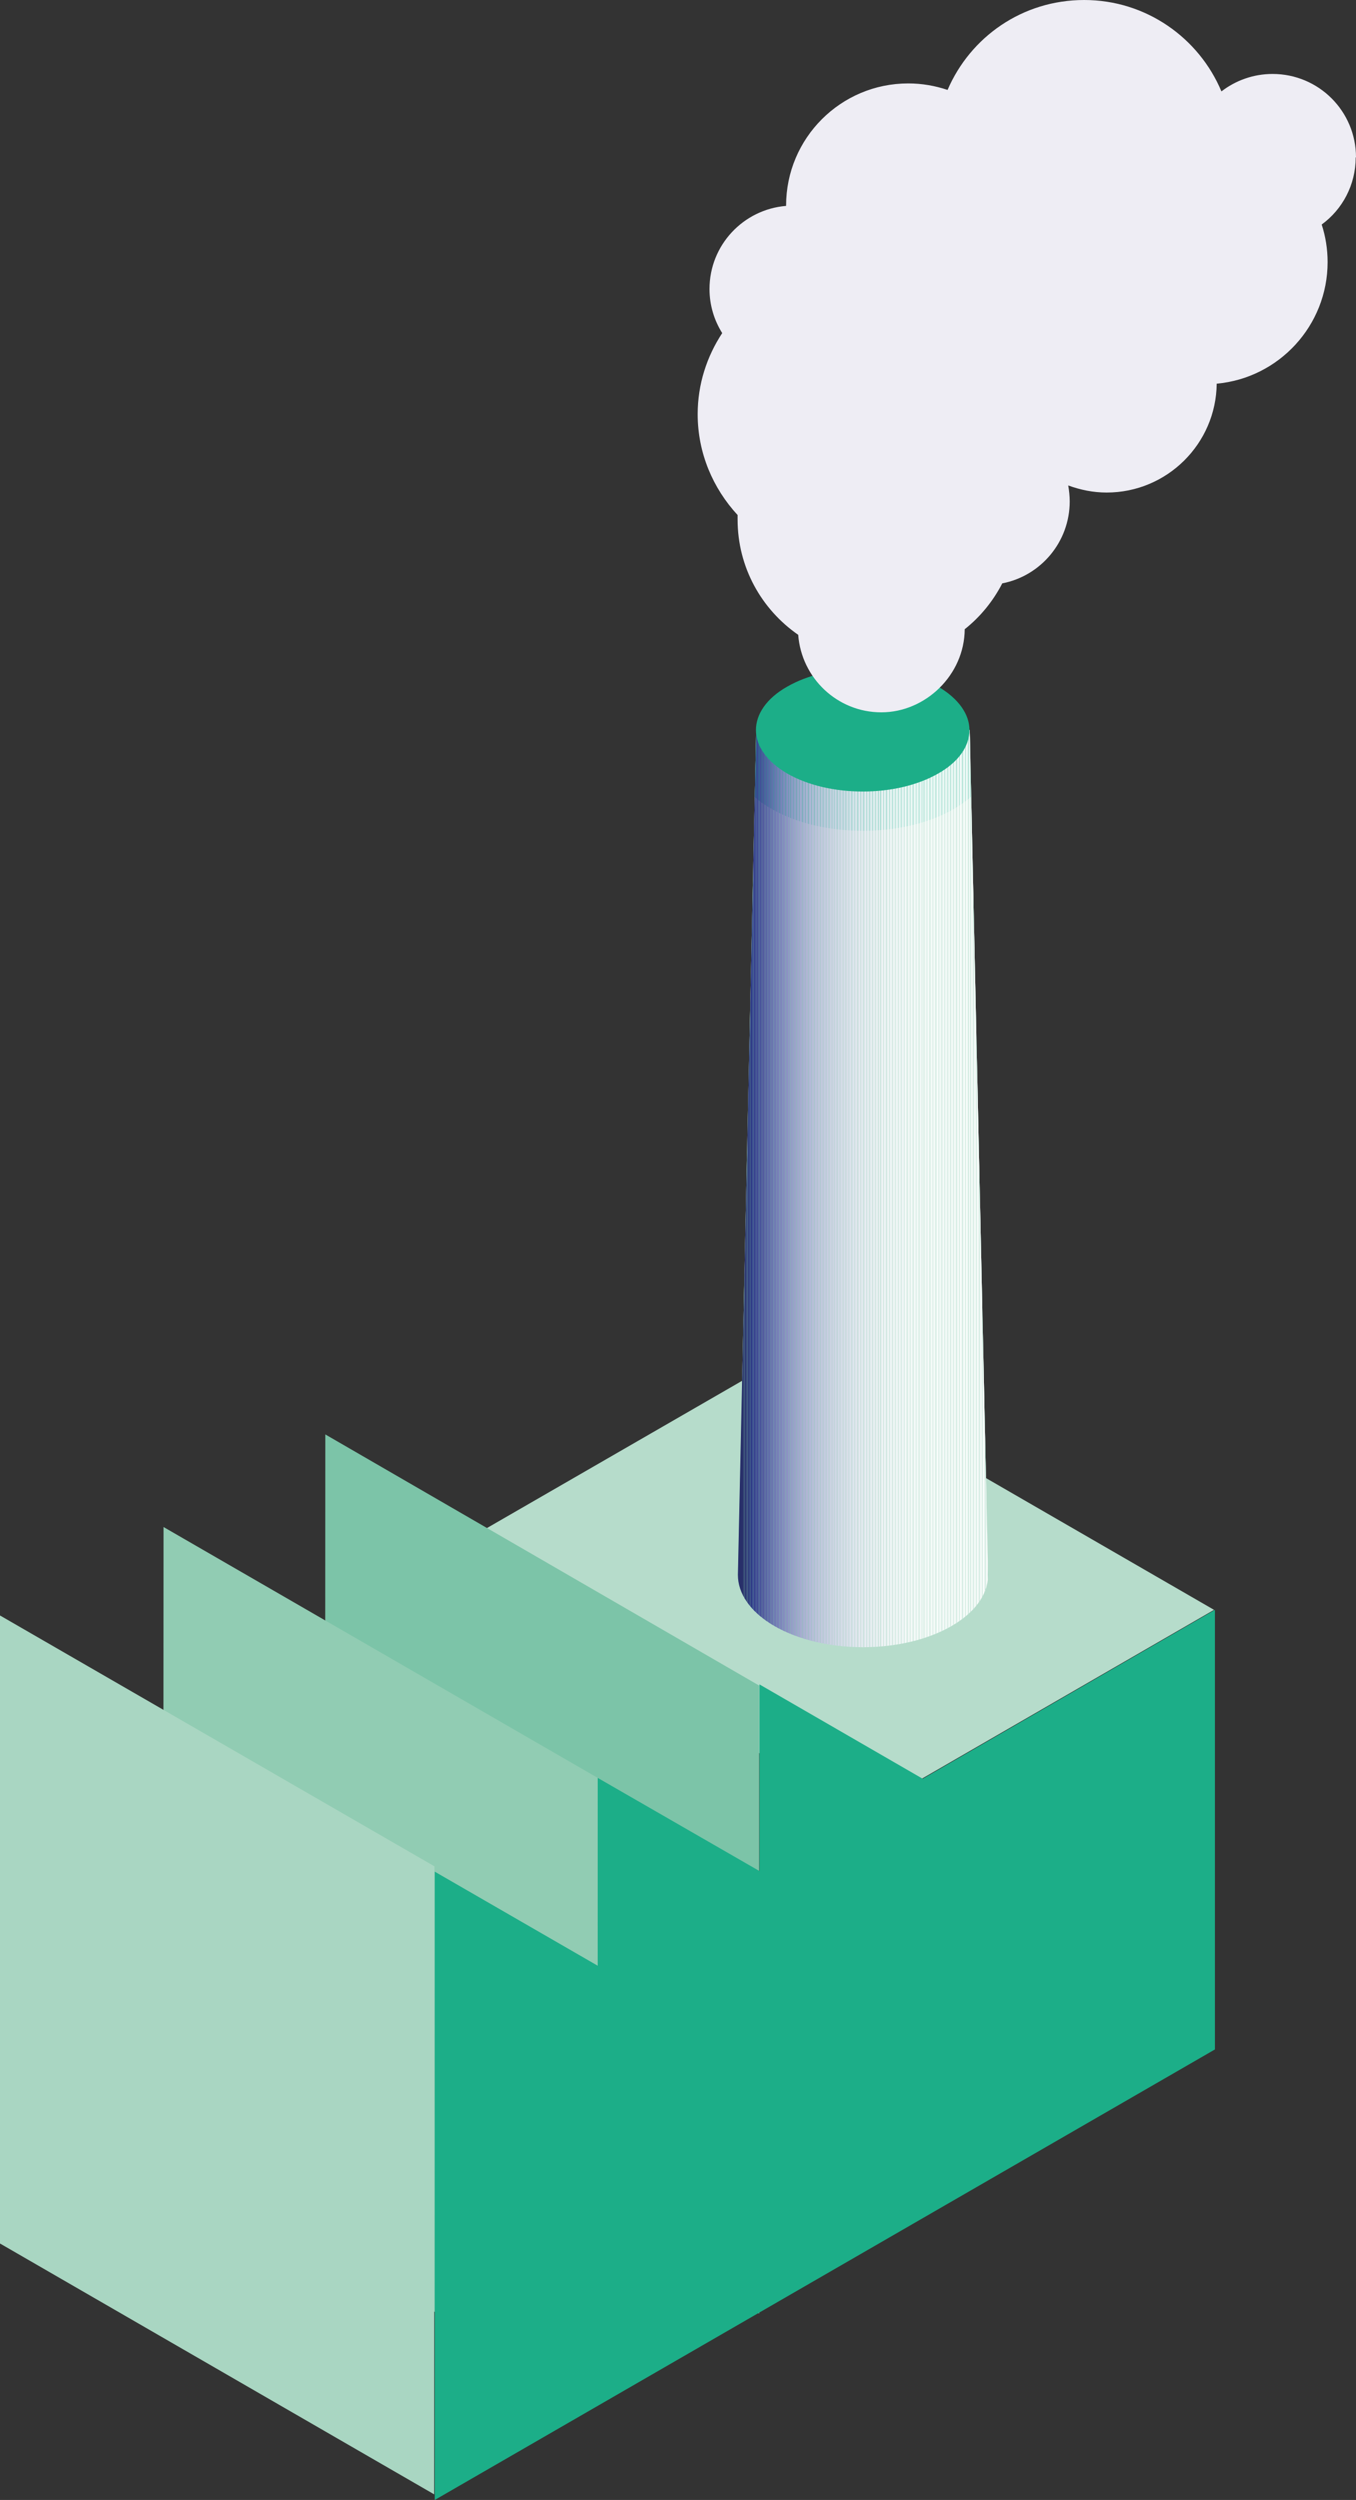 <?xml version="1.0" encoding="UTF-8"?>
<svg xmlns="http://www.w3.org/2000/svg" xmlns:xlink="http://www.w3.org/1999/xlink" viewBox="0 0 45.85 84.51" width="45.85" height="84.51" x="0" y="0"><rect x="0" y="0" width="45.85" height="84.51" fill="#333333" stroke="none"/><defs><style>.cls-1{fill:none;}.cls-2{clip-path:url(#clippath);}.cls-3{fill:#f3f4f9;}.cls-4{fill:#f7f6fa;}.cls-5{fill:#f7f8fc;}.cls-6{fill:#f2f4f9;}.cls-7{fill:#f2f3f9;}.cls-8{fill:#f9fafd;}.cls-9{fill:#f8f8fc;}.cls-10{fill:#f8f9fb;}.cls-11{fill:#6a6eb2;}.cls-12{fill:#676baf;}.cls-13{fill:#eeedf4;}.cls-14{fill:#eeeff7;}.cls-15{fill:#eeeef6;}.cls-16{fill:#ebecf5;}.cls-17{fill:#f0f0f7;}.cls-18{fill:#eaeaf4;}.cls-19{fill:#eaebf5;}.cls-20{fill:#e9e9f4;}.cls-21{fill:#e6e8f3;}.cls-22{fill:#e6e6f2;}.cls-23{fill:#f5f6fa;}.cls-24{fill:#f5f5fa;}.cls-25{fill:#fafbfc;}.cls-26{fill:#fcfcfe;}.cls-27{fill:#e7e9f4;}.cls-28{fill:#e3e3f0;}.cls-29{fill:#e3e2ef;}.cls-30{fill:#e8e9f4;}.cls-31{fill:#edeef6;}.cls-32{fill:#ededf6;}.cls-33{fill:#e2e1ef;}.cls-34{fill:#fff;}.cls-35{fill:#e8e8f3;}.cls-36{fill:#f0f1f7;}.cls-37{fill:#f1f1f8;}.cls-38{fill:#f1f2f8;}.cls-39{fill:#f1f2f9;}.cls-40{fill:#ececf5;}.cls-41{fill:#fefeff;}.cls-42{fill:#fafafd;}.cls-43{fill:#fbfcfd;}.cls-44{fill:#fbfbfd;}.cls-45{fill:#fbfbfe;}.cls-46{fill:#e5e5f2;}.cls-47{fill:#efeff7;}.cls-48{fill:#eff0f8;}.cls-49{fill:#e4e5f2;}.cls-50{fill:#fdfdfe;}.cls-51{fill:#7fc5a9;}.cls-52{fill:#6568ad;}.cls-53{fill:#8183bf;}.cls-54{fill:#7cc4a8;}.cls-55{fill:#999ccc;}.cls-56{fill:#9698c9;}.cls-57{fill:#7c7ebc;}.cls-58{fill:#9799ca;}.cls-59{fill:#7f81bd;}.cls-60{fill:#9194c7;}.cls-61{fill:#8b8cc3;}.cls-62{fill:#9c9dcc;}.cls-63{fill:#91ccb3;}.cls-64{fill:#9fa1ce;}.cls-65{fill:#9396c8;}.cls-66{fill:#b4b4d8;}.cls-67{fill:#b5b5d9;}.cls-68{fill:#b7b9da;}.cls-69{fill:#9e9fcd;}.cls-70{fill:#b9badc;}.cls-71{fill:#8f90c5;}.cls-72{fill:#c1c2e0;}.cls-73{fill:#b6b7da;}.cls-74{fill:#b6dccb;}.cls-75{fill:#32388d;}.cls-76{fill:#babcdc;}.cls-77{fill:#8c8ec4;}.cls-78{fill:#cecfe5;}.cls-79{fill:#cdcee5;}.cls-80{fill:#a9abd3;}.cls-81{fill:#a9d6c2;}.cls-82{fill:#bcbddd;}.cls-83{fill:#a7a8d2;}.cls-84{fill:#adaed5;}.cls-85{fill:#d8d9eb;}.cls-86{fill:#b2b2d7;}.cls-87{fill:#a5a6d1;}.cls-88{fill:#aeafd5;}.cls-89{fill:#c0c1df;}.cls-90{fill:#abacd4;}.cls-91{fill:#bec0dd;}.cls-92{fill:#cccde5;}.cls-93{fill:#c9cae3;}.cls-94{fill:#cacae4;}.cls-95{fill:#cfcfe7;}.cls-96{fill:#c7c8e2;}.cls-97{fill:#dedeee;}.cls-98{fill:#dddded;}.cls-99{fill:#cbcce4;}.cls-100{fill:#d1d2e7;}.cls-101{fill:#c3c3df;}.cls-102{fill:#c4c4e0;}.cls-103{fill:#d6d7ea;}.cls-104{fill:#d6d6e9;}.cls-105{fill:#dcdded;}.cls-106{fill:#dbdced;}.cls-107{fill:#d4d4e8;}.cls-108{fill:#dadbec;}.cls-109{fill:#d9daec;}.cls-110{fill:#afb1d6;}.cls-111{fill:#d7d8eb;}.cls-112{fill:#d3d4e8;}.cls-113{fill:#c5c5e1;}.cls-114{fill:#e1e2f0;}.cls-115{fill:#c8c9e2;}.cls-116{fill:#d5d5e9;}.cls-117{fill:#dfe0ef;}.cls-118{fill:#dfdfee;}.cls-119{fill:#1cae88;}.cls-120{fill:#414797;}.cls-121{fill:#373b8f;}.cls-122{fill:#3f4495;}.cls-123{fill:#a3a4d0;}.cls-124{fill:#6f73b5;}.cls-125{fill:#a2a2cf;}.cls-126{fill:#8688c1;}.cls-127{fill:#898ac2;}.cls-128{fill:#6d70b3;}.cls-129{fill:#5b60a8;}.cls-130{fill:#282f6a;}.cls-131{fill:#595da6;}.cls-132{fill:#2a327a;}.cls-133{fill:#2a327e;}.cls-134{fill:#2a3176;}.cls-135{fill:#2a3073;}.cls-136{fill:#565aa4;}.cls-137{fill:#293286;}.cls-138{fill:#29328a;}.cls-139{fill:#293281;}.cls-140{fill:#29306d;}.cls-141{fill:#293070;}.cls-142{fill:#2f348b;}.cls-143{fill:#3b4194;}.cls-144{fill:#393d91;}.cls-145{fill:#4c4e9c;}.cls-146{fill:#6164ab;}.cls-147{fill:#5f63ab;}.cls-148{fill:#494b9a;}.cls-149{fill:#5457a2;}.cls-150{fill:#7677b7;}.cls-151{fill:#777ab9;}.cls-152{fill:#7274b5;}.cls-153{fill:#5254a0;}.cls-154{fill:#8385c0;}.cls-155{fill:#7a7cbb;}.cls-156{fill:#4e519e;}.cls-157{fill:#454999;}.cls-158{mix-blend-mode:multiply;}.cls-159{isolation:isolate;}</style><clipPath id="clippath"><path class="cls-1" d="m25.57,24.68l-.62,28.56c0,.62.41,1.25,1.24,1.73,1.65.95,4.33.95,5.98,0,.83-.48,1.24-1.1,1.24-1.73l-.62-28.56h-7.21Z"/></clipPath></defs><g class="cls-159"><g id="Layer_2"><g id="Layer_1-2"><g><polygon class="cls-74" points="30.04 60.78 41.05 54.42 26.37 45.94 14.48 52.8 30.62 62.12 31.49 61.62 30.04 60.78"/><polygon class="cls-54" points="25.67 78.21 10.99 69.73 11 48.49 25.67 56.98 25.67 78.21"/><polygon class="cls-63" points="20.2 81.33 5.52 72.85 5.53 51.62 20.21 60.1 20.2 81.33"/><polygon class="cls-119" points="31.2 60.13 25.68 56.94 25.68 63.25 20.21 60.1 20.21 66.45 14.7 63.27 14.7 69.65 14.7 71.58 14.7 84.51 41.08 69.28 41.08 54.42 31.2 60.13"/><polygon class="cls-81" points="14.68 84.32 0 75.84 0 54.61 14.69 63.09 14.68 84.32"/><path class="cls-34" d="m25.57,24.68l-.62,28.56c0,.62.41,1.25,1.24,1.73,1.65.95,4.33.95,5.98,0,.83-.48,1.24-1.1,1.24-1.73l-.62-28.56h-7.21Z"/><path class="cls-51" d="m25.57,24.68l-.62,28.56c0,.62.41,1.25,1.24,1.73,1.65.95,4.33.95,5.98,0,.83-.48,1.24-1.1,1.24-1.73l-.62-28.56h-7.21Z"/><path class="cls-119" d="m25.52,26.94c.16.15.35.28.58.41,1.7.98,4.45.98,6.15,0,.22-.13.41-.27.58-.41l-.05-2.26h-7.21s-.05,2.26-.05,2.26Z"/><g class="cls-158"><g class="cls-2"><rect class="cls-130" x="24.95" y="24.68" width=".18" height="31.23"/><rect class="cls-130" x="25.13" y="24.68" width=".03" height="31.23"/><rect class="cls-140" x="25.17" y="24.68" width=".03" height="31.23"/><rect class="cls-141" x="25.2" y="24.68" width=".03" height="31.23"/><rect class="cls-135" x="25.23" y="24.68" width=".03" height="31.23"/><rect class="cls-134" x="25.27" y="24.68" width=".03" height="31.23"/><rect class="cls-132" x="25.3" y="24.68" width=".03" height="31.23"/><rect class="cls-133" x="25.33" y="24.68" width=".03" height="31.23"/><rect class="cls-139" x="25.37" y="24.68" width=".03" height="31.23"/><rect class="cls-137" x="25.4" y="24.68" width=".03" height="31.23"/><rect class="cls-138" x="25.43" y="24.68" width=".03" height="31.23"/><rect class="cls-142" x="25.47" y="24.68" width=".03" height="31.23"/><rect class="cls-75" x="25.5" y="24.68" width=".03" height="31.23"/><rect class="cls-121" x="25.53" y="24.68" width=".03" height="31.23"/><rect class="cls-144" x="25.57" y="24.68" width=".03" height="31.23"/><rect class="cls-143" x="25.6" y="24.68" width=".03" height="31.23"/><rect class="cls-122" x="25.63" y="24.68" width=".03" height="31.23"/><rect class="cls-120" x="25.67" y="24.68" width=".03" height="31.23"/><rect class="cls-157" x="25.7" y="24.68" width=".03" height="31.23"/><rect class="cls-148" x="25.73" y="24.68" width=".03" height="31.23"/><rect class="cls-145" x="25.77" y="24.68" width=".03" height="31.23"/><rect class="cls-156" x="25.8" y="24.68" width=".03" height="31.23"/><rect class="cls-153" x="25.83" y="24.68" width=".03" height="31.23"/><rect class="cls-149" x="25.87" y="24.68" width=".03" height="31.23"/><rect class="cls-136" x="25.9" y="24.68" width=".03" height="31.23"/><rect class="cls-131" x="25.93" y="24.68" width=".03" height="31.23"/><rect class="cls-129" x="25.97" y="24.68" width=".03" height="31.23"/><rect class="cls-147" x="26" y="24.68" width=".03" height="31.23"/><rect class="cls-146" x="26.03" y="24.68" width=".03" height="31.23"/><rect class="cls-52" x="26.07" y="24.68" width=".03" height="31.23"/><rect class="cls-12" x="26.1" y="24.68" width=".03" height="31.23"/><rect class="cls-11" x="26.13" y="24.68" width=".03" height="31.23"/><rect class="cls-128" x="26.17" y="24.68" width=".03" height="31.23"/><rect class="cls-124" x="26.2" y="24.68" width=".03" height="31.23"/><rect class="cls-152" x="26.23" y="24.68" width=".03" height="31.23"/><rect class="cls-150" x="26.27" y="24.68" width=".03" height="31.23"/><rect class="cls-151" x="26.3" y="24.68" width=".03" height="31.23"/><rect class="cls-155" x="26.33" y="24.68" width=".03" height="31.23"/><rect class="cls-57" x="26.37" y="24.68" width=".03" height="31.23"/><rect class="cls-59" x="26.4" y="24.68" width=".03" height="31.23"/><rect class="cls-53" x="26.43" y="24.68" width=".03" height="31.23"/><rect class="cls-154" x="26.47" y="24.68" width=".03" height="31.23"/><rect class="cls-126" x="26.5" y="24.68" width=".03" height="31.23"/><rect class="cls-127" x="26.53" y="24.68" width=".03" height="31.23"/><rect class="cls-61" x="26.57" y="24.68" width=".03" height="31.23"/><rect class="cls-77" x="26.6" y="24.68" width=".03" height="31.23"/><rect class="cls-71" x="26.63" y="24.68" width=".03" height="31.23"/><rect class="cls-60" x="26.67" y="24.68" width=".03" height="31.23"/><rect class="cls-65" x="26.7" y="24.68" width=".03" height="31.23"/><rect class="cls-56" x="26.74" y="24.68" width=".03" height="31.23"/><rect class="cls-58" x="26.77" y="24.68" width=".03" height="31.23"/><rect class="cls-55" x="26.8" y="24.68" width=".03" height="31.23"/><rect class="cls-62" x="26.84" y="24.68" width=".03" height="31.23"/><rect class="cls-69" x="26.87" y="24.68" width=".03" height="31.23"/><rect class="cls-64" x="26.9" y="24.68" width=".03" height="31.23"/><rect class="cls-125" x="26.94" y="24.68" width=".03" height="31.23"/><rect class="cls-123" x="26.97" y="24.68" width=".03" height="31.23"/><rect class="cls-87" x="27" y="24.68" width=".03" height="31.23"/><rect class="cls-83" x="27.04" y="24.68" width=".03" height="31.23"/><rect class="cls-80" x="27.07" y="24.68" width=".03" height="31.23"/><rect class="cls-90" x="27.1" y="24.68" width=".03" height="31.23"/><rect class="cls-84" x="27.14" y="24.68" width=".03" height="31.23"/><rect class="cls-88" x="27.17" y="24.68" width=".03" height="31.23"/><rect class="cls-110" x="27.2" y="24.68" width=".03" height="31.23"/><rect class="cls-86" x="27.24" y="24.68" width=".03" height="31.23"/><rect class="cls-66" x="27.27" y="24.68" width=".03" height="31.23"/><rect class="cls-67" x="27.3" y="24.68" width=".03" height="31.23"/><rect class="cls-73" x="27.34" y="24.68" width=".03" height="31.23"/><rect class="cls-68" x="27.37" y="24.68" width=".03" height="31.23"/><rect class="cls-70" x="27.4" y="24.68" width=".03" height="31.23"/><rect class="cls-76" x="27.44" y="24.68" width=".03" height="31.23"/><rect class="cls-82" x="27.47" y="24.68" width=".03" height="31.23"/><rect class="cls-91" x="27.5" y="24.68" width=".03" height="31.23"/><rect class="cls-89" x="27.54" y="24.68" width=".03" height="31.23"/><rect class="cls-72" x="27.57" y="24.68" width=".03" height="31.23"/><rect class="cls-101" x="27.6" y="24.68" width=".03" height="31.23"/><rect class="cls-102" x="27.64" y="24.68" width=".03" height="31.23"/><rect class="cls-113" x="27.67" y="24.68" width=".03" height="31.23"/><rect class="cls-96" x="27.7" y="24.68" width=".03" height="31.23"/><rect class="cls-115" x="27.74" y="24.68" width=".03" height="31.23"/><rect class="cls-93" x="27.77" y="24.68" width=".03" height="31.23"/><rect class="cls-94" x="27.8" y="24.68" width=".03" height="31.23"/><rect class="cls-99" x="27.84" y="24.68" width=".03" height="31.23"/><rect class="cls-92" x="27.87" y="24.68" width=".03" height="31.23"/><rect class="cls-79" x="27.9" y="24.68" width=".03" height="31.23"/><rect class="cls-78" x="27.94" y="24.68" width=".03" height="31.23"/><rect class="cls-95" x="27.97" y="24.68" width=".03" height="31.23"/><rect class="cls-100" x="28" y="24.68" width=".03" height="31.23"/><rect class="cls-112" x="28.04" y="24.68" width=".03" height="31.23"/><rect class="cls-107" x="28.07" y="24.68" width=".03" height="31.23"/><rect class="cls-116" x="28.1" y="24.68" width=".03" height="31.23"/><rect class="cls-104" x="28.14" y="24.68" width=".03" height="31.23"/><rect class="cls-103" x="28.17" y="24.68" width=".03" height="31.23"/><rect class="cls-111" x="28.21" y="24.68" width=".03" height="31.23"/><rect class="cls-85" x="28.24" y="24.68" width=".03" height="31.23"/><rect class="cls-109" x="28.27" y="24.68" width=".03" height="31.23"/><rect class="cls-108" x="28.31" y="24.68" width=".03" height="31.23"/><rect class="cls-106" x="28.34" y="24.68" width=".03" height="31.23"/><rect class="cls-105" x="28.37" y="24.68" width=".03" height="31.23"/><rect class="cls-98" x="28.41" y="24.68" width=".03" height="31.23"/><rect class="cls-97" x="28.44" y="24.68" width=".03" height="31.23"/><rect class="cls-118" x="28.47" y="24.68" width=".03" height="31.23"/><rect class="cls-117" x="28.51" y="24.68" width=".03" height="31.23"/><rect class="cls-117" x="28.54" y="24.68" width=".03" height="31.23"/><rect class="cls-114" x="28.57" y="24.68" width=".03" height="31.23"/><rect class="cls-33" x="28.61" y="24.68" width=".03" height="31.23"/><rect class="cls-29" x="28.64" y="24.68" width=".03" height="31.23"/><rect class="cls-28" x="28.67" y="24.68" width=".03" height="31.23"/><rect class="cls-49" x="28.71" y="24.68" width=".03" height="31.23"/><rect class="cls-46" x="28.74" y="24.68" width=".03" height="31.23"/><rect class="cls-22" x="28.77" y="24.68" width=".03" height="31.23"/><rect class="cls-21" x="28.81" y="24.68" width=".03" height="31.23"/><rect class="cls-27" x="28.84" y="24.68" width=".03" height="31.23"/><rect class="cls-35" x="28.87" y="24.68" width=".03" height="31.23"/><rect class="cls-30" x="28.91" y="24.68" width=".03" height="31.23"/><rect class="cls-20" x="28.94" y="24.68" width=".03" height="31.23"/><rect class="cls-18" x="28.97" y="24.68" width=".03" height="31.23"/><rect class="cls-19" x="29.01" y="24.68" width=".03" height="31.23"/><rect class="cls-16" x="29.04" y="24.68" width=".03" height="31.23"/><rect class="cls-40" x="29.07" y="24.68" width=".03" height="31.23"/><rect class="cls-40" x="29.11" y="24.68" width=".03" height="31.23"/><rect class="cls-32" x="29.14" y="24.68" width=".03" height="31.23"/><rect class="cls-31" x="29.17" y="24.68" width=".03" height="31.23"/><rect class="cls-15" x="29.21" y="24.68" width=".03" height="31.23"/><rect class="cls-14" x="29.24" y="24.68" width=".03" height="31.23"/><rect class="cls-47" x="29.27" y="24.68" width=".03" height="31.23"/><rect class="cls-48" x="29.31" y="24.68" width=".03" height="31.23"/><rect class="cls-17" x="29.34" y="24.68" width=".03" height="31.23"/><rect class="cls-36" x="29.37" y="24.68" width=".03" height="31.23"/><rect class="cls-37" x="29.41" y="24.68" width=".03" height="31.23"/><rect class="cls-39" x="29.44" y="24.68" width=".03" height="31.23"/><rect class="cls-38" x="29.47" y="24.68" width=".03" height="31.23"/><rect class="cls-38" x="29.51" y="24.68" width=".03" height="31.23"/><rect class="cls-7" x="29.54" y="24.68" width=".03" height="31.23"/><rect class="cls-7" x="29.57" y="24.68" width=".03" height="31.23"/><rect class="cls-6" x="29.61" y="24.68" width=".03" height="31.23"/><rect class="cls-3" x="29.64" y="24.68" width=".03" height="31.23"/><rect class="cls-3" x="29.67" y="24.68" width=".03" height="31.23"/><rect class="cls-24" x="29.71" y="24.68" width=".03" height="31.23"/><rect class="cls-24" x="29.74" y="24.68" width=".03" height="31.23"/><rect class="cls-23" x="29.78" y="24.68" width=".03" height="31.23"/><rect class="cls-4" x="29.81" y="24.68" width=".03" height="31.23"/><rect class="cls-4" x="29.84" y="24.68" width=".03" height="31.23"/><rect class="cls-5" x="29.88" y="24.68" width=".03" height="31.23"/><rect class="cls-9" x="29.91" y="24.68" width=".03" height="31.23"/><rect class="cls-9" x="29.94" y="24.68" width=".03" height="31.23"/><rect class="cls-9" x="29.98" y="24.68" width=".03" height="31.23"/><rect class="cls-10" x="30.01" y="24.68" width=".03" height="31.23"/><rect class="cls-10" x="30.04" y="24.68" width=".03" height="31.23"/><rect class="cls-10" x="30.08" y="24.68" width=".03" height="31.23"/><rect class="cls-8" x="30.11" y="24.68" width=".03" height="31.23"/><rect class="cls-42" x="30.14" y="24.68" width=".03" height="31.23"/><rect class="cls-42" x="30.18" y="24.68" width=".03" height="31.23"/><rect class="cls-42" x="30.21" y="24.68" width=".03" height="31.23"/><rect class="cls-25" x="30.24" y="24.68" width=".03" height="31.23"/><rect class="cls-44" x="30.28" y="24.68" width=".03" height="31.23"/><rect class="cls-44" x="30.31" y="24.68" width=".03" height="31.23"/><rect class="cls-44" x="30.34" y="24.68" width=".03" height="31.23"/><rect class="cls-45" x="30.38" y="24.68" width=".03" height="31.23"/><rect class="cls-43" x="30.41" y="24.68" width=".03" height="31.23"/><rect class="cls-26" x="30.44" y="24.68" width=".03" height="31.23"/><rect class="cls-26" x="30.48" y="24.68" width=".03" height="31.23"/><rect class="cls-26" x="30.51" y="24.68" width=".03" height="31.23"/><rect class="cls-26" x="30.54" y="24.68" width=".03" height="31.23"/><rect class="cls-26" x="30.58" y="24.68" width=".03" height="31.23"/><rect class="cls-50" x="30.61" y="24.68" width=".03" height="31.23"/><rect class="cls-50" x="30.64" y="24.68" width=".03" height="31.23"/><rect class="cls-50" x="30.68" y="24.68" width=".03" height="31.23"/><rect class="cls-50" x="30.71" y="24.68" width=".03" height="31.23"/><rect class="cls-50" x="30.74" y="24.68" width=".03" height="31.23"/><rect class="cls-50" x="30.78" y="24.68" width=".03" height="31.23"/><rect class="cls-50" x="30.81" y="24.68" width=".03" height="31.23"/><rect class="cls-41" x="30.84" y="24.68" width=".03" height="31.23"/><rect class="cls-41" x="30.88" y="24.68" width=".03" height="31.23"/><rect class="cls-41" x="30.91" y="24.68" width=".03" height="31.23"/><rect class="cls-41" x="30.94" y="24.68" width=".03" height="31.23"/><rect class="cls-41" x="30.98" y="24.68" width=".03" height="31.23"/><rect class="cls-41" x="31.01" y="24.68" width=".03" height="31.23"/><rect class="cls-41" x="31.04" y="24.68" width=".03" height="31.23"/><rect class="cls-41" x="31.08" y="24.68" width=".03" height="31.23"/><rect class="cls-41" x="31.11" y="24.68" width=".03" height="31.23"/><rect class="cls-34" x="31.14" y="24.68" width=".03" height="31.23"/><rect class="cls-34" x="31.18" y="24.68" width=".03" height="31.23"/><rect class="cls-34" x="31.21" y="24.68" width=".03" height="31.23"/><rect class="cls-34" x="31.25" y="24.68" width=".03" height="31.23"/><rect class="cls-34" x="31.28" y="24.68" width=".03" height="31.23"/><rect class="cls-34" x="31.31" y="24.68" width=".03" height="31.23"/><rect class="cls-34" x="31.35" y="24.68" width=".03" height="31.23"/><rect class="cls-34" x="31.38" y="24.68" width=".03" height="31.23"/><rect class="cls-34" x="31.41" y="24.68" width=".03" height="31.23"/><rect class="cls-34" x="31.45" y="24.68" width=".03" height="31.23"/><rect class="cls-34" x="31.48" y="24.68" width=".03" height="31.23"/><rect class="cls-34" x="31.51" y="24.68" width=".03" height="31.23"/><rect class="cls-34" x="31.55" y="24.68" width=".03" height="31.23"/><rect class="cls-34" x="31.58" y="24.68" width=".03" height="31.23"/><rect class="cls-34" x="31.61" y="24.68" width=".03" height="31.23"/><rect class="cls-34" x="31.65" y="24.68" width=".03" height="31.23"/><rect class="cls-34" x="31.68" y="24.68" width=".03" height="31.23"/><rect class="cls-34" x="31.71" y="24.68" width=".03" height="31.23"/><rect class="cls-34" x="31.75" y="24.68" width=".03" height="31.23"/><rect class="cls-34" x="31.78" y="24.68" width=".03" height="31.23"/><rect class="cls-34" x="31.81" y="24.68" width=".03" height="31.23"/><rect class="cls-34" x="31.85" y="24.68" width=".03" height="31.23"/><rect class="cls-34" x="31.88" y="24.68" width=".03" height="31.23"/><rect class="cls-34" x="31.91" y="24.68" width=".03" height="31.23"/><rect class="cls-34" x="31.95" y="24.68" width=".03" height="31.23"/><rect class="cls-34" x="31.98" y="24.68" width=".03" height="31.23"/><rect class="cls-34" x="32.01" y="24.68" width=".03" height="31.23"/><rect class="cls-34" x="32.05" y="24.68" width=".03" height="31.23"/><rect class="cls-34" x="32.08" y="24.68" width=".03" height="31.23"/><rect class="cls-34" x="32.11" y="24.68" width=".03" height="31.23"/><rect class="cls-34" x="32.15" y="24.68" width=".03" height="31.23"/><rect class="cls-34" x="32.18" y="24.68" width=".03" height="31.23"/><rect class="cls-34" x="32.21" y="24.68" width=".03" height="31.23"/><rect class="cls-34" x="32.25" y="24.68" width=".03" height="31.23"/><rect class="cls-34" x="32.28" y="24.68" width=".03" height="31.23"/><rect class="cls-34" x="32.31" y="24.68" width=".03" height="31.23"/><rect class="cls-34" x="32.35" y="24.68" width=".03" height="31.23"/><rect class="cls-34" x="32.38" y="24.68" width=".03" height="31.23"/><rect class="cls-34" x="32.41" y="24.68" width=".03" height="31.23"/><rect class="cls-34" x="32.45" y="24.68" width=".03" height="31.23"/><rect class="cls-34" x="32.48" y="24.68" width=".03" height="31.23"/><rect class="cls-34" x="32.51" y="24.68" width=".03" height="31.23"/><rect class="cls-34" x="32.55" y="24.68" width=".03" height="31.23"/><rect class="cls-34" x="32.58" y="24.68" width=".03" height="31.23"/><rect class="cls-34" x="32.61" y="24.68" width=".03" height="31.23"/><rect class="cls-34" x="32.65" y="24.68" width=".03" height="31.23"/><rect class="cls-34" x="32.68" y="24.68" width=".03" height="31.23"/><rect class="cls-34" x="32.71" y="24.68" width=".03" height="31.23"/><rect class="cls-34" x="32.75" y="24.68" width=".03" height="31.23"/><rect class="cls-34" x="32.78" y="24.68" width=".03" height="31.23"/><rect class="cls-34" x="32.82" y="24.68" width=".03" height="31.23"/><rect class="cls-34" x="32.85" y="24.68" width=".03" height="31.23"/><rect class="cls-34" x="32.88" y="24.68" width=".03" height="31.23"/><rect class="cls-34" x="32.92" y="24.68" width=".03" height="31.23"/><rect class="cls-34" x="32.95" y="24.68" width=".03" height="31.23"/><rect class="cls-34" x="32.98" y="24.68" width=".03" height="31.23"/><rect class="cls-34" x="33.02" y="24.68" width=".03" height="31.23"/><rect class="cls-34" x="33.05" y="24.68" width=".03" height="31.23"/><rect class="cls-34" x="33.08" y="24.68" width=".03" height="31.23"/><rect class="cls-34" x="33.12" y="24.68" width=".03" height="31.23"/><rect class="cls-34" x="33.15" y="24.68" width=".03" height="31.23"/><rect class="cls-34" x="33.18" y="24.68" width=".03" height="31.23"/><rect class="cls-34" x="33.22" y="24.68" width=".03" height="31.23"/><rect class="cls-34" x="33.25" y="24.68" width=".03" height="31.23"/><rect class="cls-34" x="33.28" y="24.68" width=".03" height="31.23"/><rect class="cls-34" x="33.32" y="24.68" width=".03" height="31.23"/><rect class="cls-34" x="33.35" y="24.68" width=".03" height="31.23"/><rect class="cls-34" x="33.38" y="24.68" width=".02" height="31.23"/></g></g><path class="cls-119" d="m32.78,24.68c0,.53-.35,1.07-1.06,1.47-1.41.81-3.69.81-5.1,0-.7-.41-1.06-.94-1.06-1.47,0-.53.35-1.07,1.06-1.47,1.41-.81,3.69-.81,5.1,0,.7.41,1.06.94,1.06,1.47Z"/><path class="cls-13" d="m45.85,5.32c0-1.56-1.26-2.82-2.82-2.82-.65,0-1.25.22-1.73.59-.76-1.81-2.55-3.09-4.64-3.09s-3.85,1.25-4.62,3.04c-.42-.14-.86-.22-1.33-.22-2.28,0-4.13,1.85-4.13,4.13,0,0,0,0,0,.01-1.45.12-2.59,1.33-2.59,2.81,0,.55.16,1.06.43,1.49-.52.79-.83,1.73-.83,2.74,0,1.32.52,2.51,1.35,3.41,0,.05,0,.1,0,.15,0,1.62.81,3.04,2.05,3.9.11,1.46,1.32,2.62,2.81,2.62s2.81-1.26,2.82-2.81c.53-.42.96-.95,1.27-1.55,1.3-.25,2.28-1.4,2.28-2.77,0-.18-.02-.36-.05-.54.41.15.84.24,1.3.24,2.04,0,3.7-1.65,3.72-3.68,2.1-.19,3.75-1.96,3.75-4.11,0-.44-.07-.87-.2-1.27.7-.51,1.15-1.34,1.15-2.27Z"/></g></g></g></g></svg>
